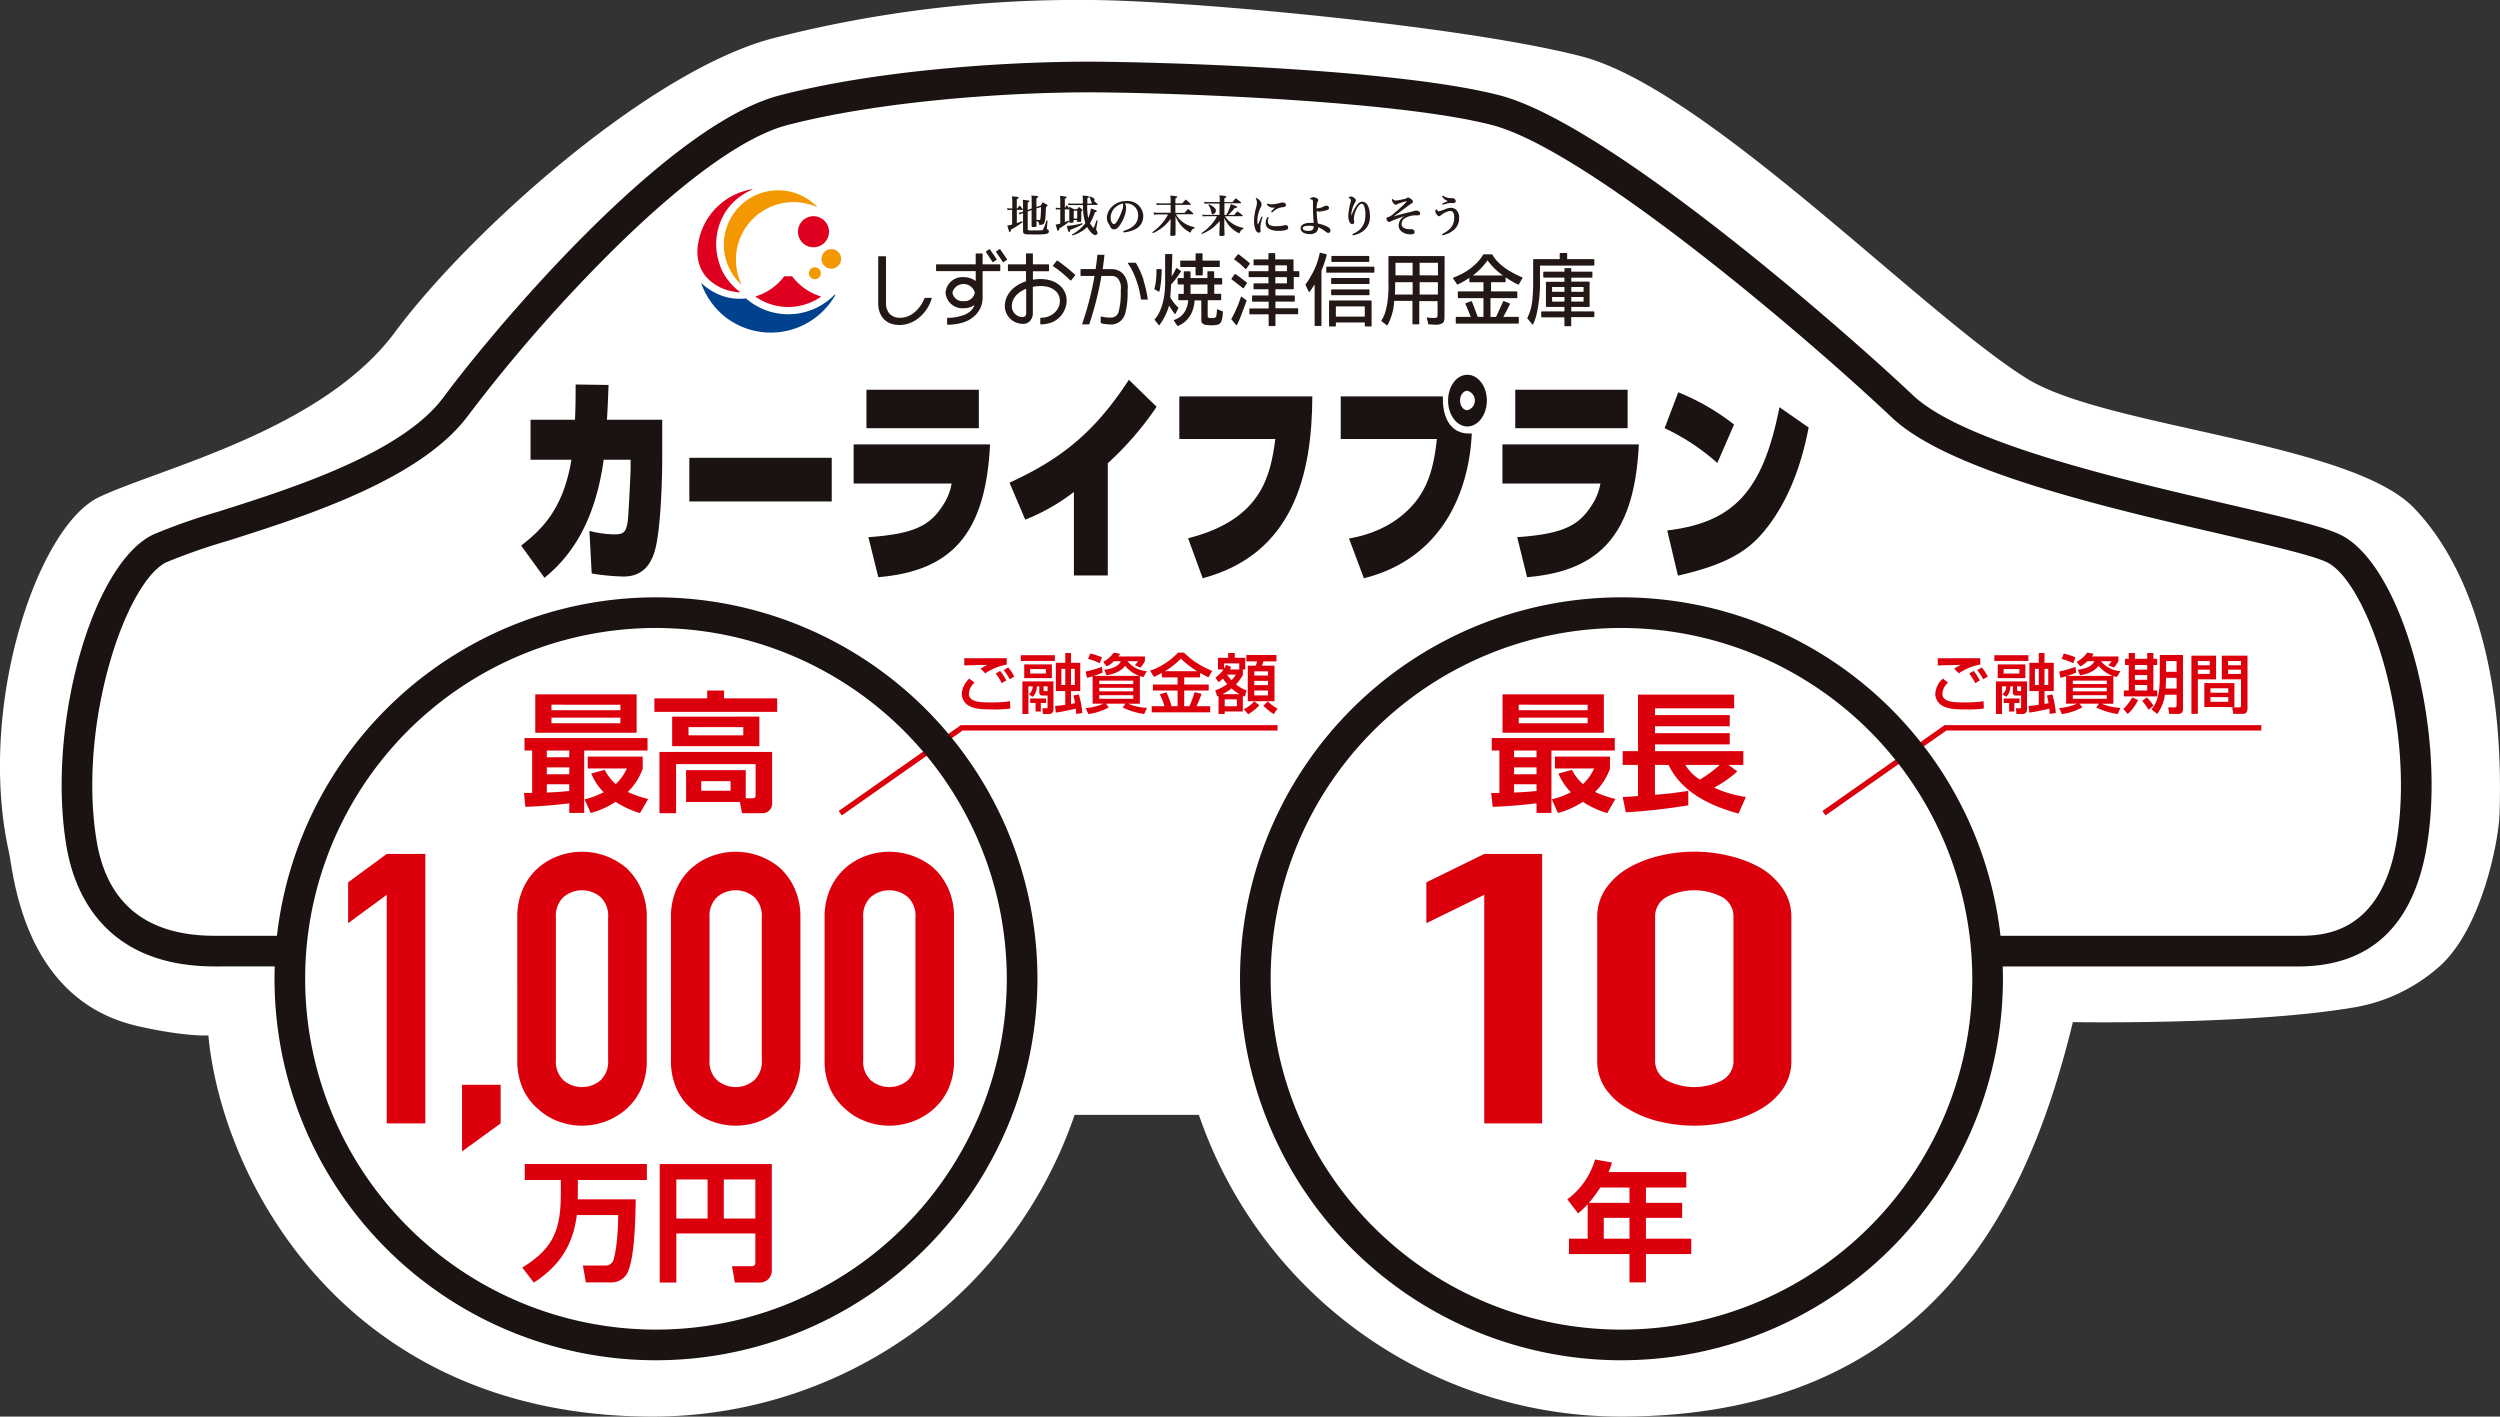 <svg xmlns="http://www.w3.org/2000/svg" width="462.396" height="262.011" viewBox="0 0 462.396 262.011">
  <rect x="0" y="0" width="462.396" height="262.011" fill="#333333" stroke="none"/>
  <g id="main_title" transform="translate(-530 -640)">
    <path id="パス_2113" data-name="パス 2113" d="M620.323,855.078a31.677,31.677,0,0,0,16.3-7.568c7.832-6.81,11.069-23.005,11.245-28.384.973-29.775-7.141-47.523-15.841-56.537-11.743-12.166-56.974-14.889-71.483-23.862-19.3-11.937-59.313-53.641-82.464-59.649-22.117-5.741-74.317-10.43-91.2-10.43a226.005,226.005,0,0,0-58.249,7.051c-23.151,6.008-56.49,36.121-70,54.355s-43.217,25.109-54.7,30.512-22.669,38.792-16.744,65.606c.905,4.1,2.605,27.417,23.814,32.254,8.951,2.041,13.09,1.727,13.09,1.727,2.538,26.924,25.522,70.506,82.168,70.506a82.5,82.5,0,0,0,78.053-55.809H407.3a82.5,82.5,0,0,0,78.053,55.809c58.484,0,75.79-40.977,83.6-72.964C568.953,857.7,601.123,858.258,620.323,855.078Z" transform="translate(344.446 -28.648)" fill="#fff"/>
    <path id="パス_2114" data-name="パス 2114" d="M257.083,876.43V834.15l-7.14,5.25v-7.559l7.14-5.25h7.14V876.43Z" transform="translate(344.446 -28.648)" fill="#dc000c"/>
    <path id="パス_2115" data-name="パス 2115" d="M271.012,881.61V869.291h7.14v7.139Z" transform="translate(344.446 -28.648)" fill="#dc000c"/>
    <path id="パス_2116" data-name="パス 2116" d="M281.231,838.35a12.736,12.736,0,0,1,1.051-5.32,11.237,11.237,0,0,1,2.8-3.85,11.867,11.867,0,0,1,3.814-2.24,12.71,12.71,0,0,1,12.5,2.24,11.75,11.75,0,0,1,2.73,3.85,12.752,12.752,0,0,1,1.049,5.32v26.321a12.631,12.631,0,0,1-1.049,5.389,11.117,11.117,0,0,1-2.73,3.71,12,12,0,0,1-3.886,2.311,12.435,12.435,0,0,1-8.61,0,11.223,11.223,0,0,1-3.814-2.311,10.655,10.655,0,0,1-2.8-3.71,12.615,12.615,0,0,1-1.051-5.389Zm7.141,26.321a4.741,4.741,0,0,0,1.435,3.814,5.314,5.314,0,0,0,6.79,0,4.748,4.748,0,0,0,1.435-3.814V838.35a4.75,4.75,0,0,0-1.435-3.814,5.314,5.314,0,0,0-6.79,0,4.744,4.744,0,0,0-1.435,3.814Z" transform="translate(344.446 -28.648)" fill="#dc000c"/>
    <path id="パス_2117" data-name="パス 2117" d="M309.651,838.35a12.72,12.72,0,0,1,1.051-5.32,11.235,11.235,0,0,1,2.8-3.85,11.882,11.882,0,0,1,3.815-2.24,12.71,12.71,0,0,1,12.5,2.24,11.75,11.75,0,0,1,2.73,3.85,12.752,12.752,0,0,1,1.049,5.32v26.321a12.631,12.631,0,0,1-1.049,5.389,11.116,11.116,0,0,1-2.73,3.71,12,12,0,0,1-3.886,2.311,12.435,12.435,0,0,1-8.61,0,11.237,11.237,0,0,1-3.815-2.311,10.653,10.653,0,0,1-2.8-3.71,12.6,12.6,0,0,1-1.051-5.389Zm7.141,26.321a4.741,4.741,0,0,0,1.435,3.814,5.314,5.314,0,0,0,6.79,0,4.748,4.748,0,0,0,1.435-3.814V838.35a4.75,4.75,0,0,0-1.435-3.814,5.314,5.314,0,0,0-6.79,0,4.744,4.744,0,0,0-1.435,3.814Z" transform="translate(344.446 -28.648)" fill="#dc000c"/>
    <path id="パス_2118" data-name="パス 2118" d="M338.071,838.35a12.72,12.72,0,0,1,1.051-5.32,11.235,11.235,0,0,1,2.8-3.85,11.872,11.872,0,0,1,3.815-2.24,12.707,12.707,0,0,1,12.495,2.24,11.721,11.721,0,0,1,2.73,3.85,12.736,12.736,0,0,1,1.05,5.32v26.321a12.615,12.615,0,0,1-1.05,5.389,11.09,11.09,0,0,1-2.73,3.71,11.991,11.991,0,0,1-3.885,2.311,12.435,12.435,0,0,1-8.61,0,11.228,11.228,0,0,1-3.815-2.311,10.653,10.653,0,0,1-2.8-3.71,12.6,12.6,0,0,1-1.051-5.389Zm7.14,26.321a4.741,4.741,0,0,0,1.435,3.814,5.315,5.315,0,0,0,6.791,0,4.748,4.748,0,0,0,1.435-3.814V838.35a4.75,4.75,0,0,0-1.435-3.814,5.315,5.315,0,0,0-6.791,0,4.744,4.744,0,0,0-1.435,3.814Z" transform="translate(344.446 -28.648)" fill="#dc000c"/>
    <path id="パス_2119" data-name="パス 2119" d="M460.078,876.43V834.15l-10.71,5.25v-7.559l10.71-5.25h10.71V876.43Z" transform="translate(344.446 -28.648)" fill="#dc000c"/>
    <path id="パス_2120" data-name="パス 2120" d="M480.973,838.35a9.218,9.218,0,0,1,1.575-5.32,12.867,12.867,0,0,1,4.2-3.85,21.092,21.092,0,0,1,5.723-2.24,27.494,27.494,0,0,1,12.914,0,22.822,22.822,0,0,1,5.828,2.24,13.236,13.236,0,0,1,4.095,3.85,9.225,9.225,0,0,1,1.575,5.32v26.321a9.136,9.136,0,0,1-1.575,5.389,12.8,12.8,0,0,1-4.095,3.71,21.263,21.263,0,0,1-5.828,2.311,27.494,27.494,0,0,1-12.914,0,19.711,19.711,0,0,1-5.723-2.311,12.466,12.466,0,0,1-4.2-3.71,9.129,9.129,0,0,1-1.575-5.389Zm10.71,26.321a4.082,4.082,0,0,0,2.152,3.814,11.191,11.191,0,0,0,10.186,0,4.087,4.087,0,0,0,2.152-3.814V838.35a4.089,4.089,0,0,0-2.152-3.814,11.191,11.191,0,0,0-10.186,0,4.084,4.084,0,0,0-2.152,3.814Z" transform="translate(344.446 -28.648)" fill="#dc000c"/>
    <path id="パス_2121" data-name="パス 2121" d="M610.632,847.4H553.057v-2.835l2.835,0h-2.835l.014-2.835c.422,0,31.256,0,57.532,0h.034c4.22,0,15.239-.045,18.174-17.45,1.629-9.665.8-21.532-2.265-32.558-2.741-9.848-6.925-17.346-10.658-19.1-2.753-1.3-10.636-3.123-19.763-5.239-21.186-4.912-50.2-11.639-60.643-21.5-16.641-15.709-56.617-49.606-73.962-54.107-17.781-4.616-60.948-6.049-74.661-6.049-14.926,0-38.46,1.584-55.66,6.049-7.8,2.024-18.877,9.937-32.026,22.882a288.871,288.871,0,0,0-27.036,30.851c-8.782,11.856-30.243,18.662-44.445,23.165a113.652,113.652,0,0,0-11.323,3.946c-3.734,1.757-7.918,9.255-10.659,19.1-3.069,11.026-3.9,22.893-2.265,32.558,1.953,11.58,9.295,17.451,21.822,17.45h14.075v5.67H225.295c-20.625,0-26.044-13.894-27.44-22.177-3.735-22.149,4.691-52.365,16.1-57.734a113.123,113.123,0,0,1,12.024-4.221c13.5-4.282,33.913-10.753,41.6-21.134,9.446-12.752,41.147-50.385,62.193-55.847,17.7-4.593,41.092-6.23,57.084-6.23,10.333,0,56.353,1.108,76.084,6.23,19.89,5.162,62.924,42.722,76.432,55.473,9.325,8.8,38.635,15.6,58.03,20.1,10.216,2.369,17.6,4.08,20.9,5.632,11.408,5.369,19.834,35.585,16.1,57.734C631.92,839.938,623.922,847.4,610.632,847.4Z" transform="translate(344.446 -28.648)" fill="#1a1311"/>
    <path id="パス_2151" data-name="パス 2151" d="M0,0H158.839V33.235H0Z" transform="translate(665.953 671.634)" fill="none"/>
    <path id="パス_2122" data-name="パス 2122" d="M308.04,746.286v6.839c0,4.319-.27,13.477-1.35,17.317-1.26,4.519-4.26,4.839-5.879,4.839a42.344,42.344,0,0,1-5.82-.56l-.42-7.879a19.429,19.429,0,0,0,4.5.64c1.68,0,2.25-.2,2.58-2.359.15-.92.54-9.159.54-9.759v-1.679h-4.98c-1.77,12.758-6.959,18.556-10.949,21.836l-4.32-5.959c3.87-3,7.8-6.8,9.3-15.877h-7.56v-7.4h8.22c.12-2.64.12-4.6.12-6.519l6.089.08c-.089,2.32-.15,4.239-.3,6.439Z" transform="translate(344.446 -28.648)" fill="#1a1311"/>
    <path id="パス_2123" data-name="パス 2123" d="M339.39,753.324V761.4H313.051v-8.079Z" transform="translate(344.446 -28.648)" fill="#1a1311"/>
    <path id="パス_2124" data-name="パス 2124" d="M368.67,750.845c-.81,16.8-7.319,23.436-20.669,24.556l-1.83-7.4c8.61-.6,11.43-2.2,13.8-5.919a10.35,10.35,0,0,0,1.591-4h-18.12v-7.239Zm-2.07-10.118v7.118H345.811v-7.118Z" transform="translate(344.446 -28.648)" fill="#1a1311"/>
    <path id="パス_2125" data-name="パス 2125" d="M390.45,775.081h-6.269V759.644a37.338,37.338,0,0,1-9,5.119l-2.91-6.839c9.6-4.4,15.779-9.358,22.079-19.037l5.13,5a58.151,58.151,0,0,1-9.03,10.438Z" transform="translate(344.446 -28.648)" fill="#1a1311"/>
    <path id="パス_2126" data-name="パス 2126" d="M428.28,741.966c-.059,14.478-3.509,29.156-20.279,33.635l-2.7-7.4c13.74-3.479,15.24-11.718,16.139-18.357H403.681v-7.879Z" transform="translate(344.446 -28.648)" fill="#1a1311"/>
    <path id="パス_2127" data-name="パス 2127" d="M452.431,741.966c-.151,4.48,1.889,7.159,5.34,6.839-.361,8.519-3.96,22.757-19.95,26.8l-2.759-7.359c7.259-1.24,10.769-4.959,12.149-6.6,2.88-3.479,3.66-7.719,4.109-11.8H433.531v-7.879Zm4.529,5.56c-1.98,0-3.569-2.16-3.569-4.8s1.589-4.759,3.569-4.759,3.6,2.12,3.6,4.759S458.94,747.526,456.96,747.526Zm0-6.6c-.75,0-1.35.8-1.35,1.8s.6,1.8,1.35,1.8a1.863,1.863,0,0,0,0-3.6Z" transform="translate(344.446 -28.648)" fill="#1a1311"/>
    <path id="パス_2128" data-name="パス 2128" d="M488.67,750.845c-.81,16.8-7.319,23.436-20.669,24.556l-1.83-7.4c8.609-.6,11.43-2.2,13.8-5.919a10.361,10.361,0,0,0,1.59-4h-18.12v-7.239ZM486.6,740.727v7.118H465.812v-7.118Z" transform="translate(344.446 -28.648)" fill="#1a1311"/>
    <path id="パス_2129" data-name="パス 2129" d="M503.19,754.284a40.492,40.492,0,0,0-9.75-6.439l2.521-6.638a42.258,42.258,0,0,1,10.319,5.959Zm-9.269,12.478c12.149-1.48,17.669-7.039,20.759-22.8l5.4,3.76c-.6,3-2.43,12.4-8.489,19.476-2.97,3.52-7.05,5.959-15.69,7.919Z" transform="translate(344.446 -28.648)" fill="#1a1311"/>
    <path id="パス_2130" data-name="パス 2130" d="M282.469,815.31h1.512v-7.849h-1.416v-2.3h22.754v2.3H293.606v11.546h-2.76V817.23c-2.713.336-5.4.552-8.113.648Zm2.088-18.242H303.3v7.1H284.557Zm2.136,10.393v1.248h4.153v-1.248Zm0,3.12v1.272h4.153v-1.272Zm4.153,3.12h-4.153v1.536c1.008-.047,2.3-.095,4.153-.288Zm-3.288-14.713V800H300.3v-1.008Zm0,2.4v1.033H300.3v-1.033Zm9.84,9.649a9,9,0,0,0,2.04,2.64,9.233,9.233,0,0,0,2.064-2.9h-7.248v-2.184h10.177v2.232a11.246,11.246,0,0,1-2.761,4.3,20.124,20.124,0,0,0,3.769,1.3l-1.512,2.616a17.259,17.259,0,0,1-4.512-2.088,15.709,15.709,0,0,1-4.609,2.065l-1.128-2.521a15.765,15.765,0,0,0,3.528-1.32,10.755,10.755,0,0,1-2.3-3.457Z" transform="translate(344.446 -28.648)" fill="#dc000c"/>
    <path id="パス_2131" data-name="パス 2131" d="M316.358,796.372h3.12v1.44H329.3v2.5H306.589v-2.5h9.769Zm7.128,19.922h1.273c.336,0,.552-.1.552-.577v-5.736H310.6v9.073h-3.072V807.725h20.834v9.337a1.793,1.793,0,0,1-1.632,1.992h-3.936l-.385-2.064h-9.961v-5.9h11.041Zm2.521-15.1v5.473h-16.13V801.2ZM312.9,803.14v1.513H323.03V803.14Zm2.353,9.985V814.9h5.424v-1.777Z" transform="translate(344.446 -28.648)" fill="#dc000c"/>
    <path id="パス_2132" data-name="パス 2132" d="M365.812,794.886a2.937,2.937,0,0,0-1.055,2.1c0,1.559,2.3,1.583,4.1,1.583a24.572,24.572,0,0,0,3.515-.216l.048,1.343a20.905,20.905,0,0,1-3.118.168c-2.364,0-3.383-.108-4.4-.6a2.607,2.607,0,0,1-1.464-2.255,4.141,4.141,0,0,1,1.4-2.842Zm5.949-3.322a10.487,10.487,0,0,0-3.97,1.619l-.863-.852a7.491,7.491,0,0,1,1.247-.7c-2.471.037-3.5.06-4.27.108v-1.355c.361.012,1.847.012,2.448.012.851,0,4.64-.012,5.408-.012Zm-.923,3.442a10.626,10.626,0,0,0-1.115-1.775l.815-.492a9.83,9.83,0,0,1,1.139,1.763Zm1.474-.72a10.478,10.478,0,0,0-1.126-1.7l.839-.492a8.141,8.141,0,0,1,1.127,1.691Z" transform="translate(344.446 -28.648)" fill="#dc000c"/>
    <path id="パス_2133" data-name="パス 2133" d="M374.358,789.837h6.3v1.055h-6.3Zm.3,4.845H380.4v5.181a.771.771,0,0,1-.828.84h-1.127l-.084-1.056h.72c.191,0,.228-.024.228-.2v-2.16h-.959a.5.5,0,0,1-.565-.539v-1.152h-.455a2.744,2.744,0,0,1-.768,1.943l-.708-.479a1.876,1.876,0,0,0,.708-1.464h-.792v5.11h-1.115Zm.336-3.142h5.11v2.53h-5.11Zm1.091.863v.816H379V792.4Zm2.938,5.433v.84h-.959v1.571h-.971v-1.571H376.1v-.84Zm-.443-2.243v.684c0,.192.156.192.228.192h.5v-.876Zm6.032,5.11a8.553,8.553,0,0,0-.084-.984c-.419.132-2.962.648-3.706.732l-.107-1.235a18.291,18.291,0,0,0,1.871-.216v-2.531h-1.739V791.24h1.739v-1.811h1.056v1.811h1.714v5.229h-1.714v2.363c.107-.012.623-.1.743-.12a13.617,13.617,0,0,0-.288-1.428l.983-.2a15.038,15.038,0,0,1,.66,3.442Zm-2.746-8.348v2.986h.72v-2.986Zm1.776,0v2.986h.7v-2.986Z" transform="translate(344.446 -28.648)" fill="#dc000c"/>
    <path id="パス_2134" data-name="パス 2134" d="M387.642,793.722a9.961,9.961,0,0,1-1.032.3l-.252-1.163a24.012,24.012,0,0,0,3.023-.875l.107,1.067a13.375,13.375,0,0,1-1.631.6h8.4a6.175,6.175,0,0,1-2.614-1.848c-.3.42-1.14,1.368-3.419,1.74l-.419-1.02c1.019-.108,2.637-.5,3.046-1.583h-1.272a4.815,4.815,0,0,1-1.331.971l-.647-.839a6.035,6.035,0,0,0,1.955-1.715l1.175.216a3,3,0,0,1-.324.492h4.906v.875a7.045,7.045,0,0,1-.816,1.187l-1.056-.443a4.293,4.293,0,0,0,.6-.744h-1.955a4.97,4.97,0,0,0,3.6,1.835l-.648,1.091a5.044,5.044,0,0,1-.659-.168v5.11h-2.147a9.826,9.826,0,0,0,3.466.767l-.515,1.14a13.267,13.267,0,0,1-3.971-1.212l.492-.7h-3.586l.516.683a11.312,11.312,0,0,1-3.766,1.247l-.515-1.115a10.2,10.2,0,0,0,3.286-.815h-1.991Zm-.42-4.2a14.138,14.138,0,0,1,2.159.708l-.432,1.091a10.112,10.112,0,0,0-2.159-.8Zm1.655,5.649h6.284v-.624h-6.284Zm0,1.343h6.284v-.648h-6.284Zm0,1.379h6.284v-.66h-6.284Z" transform="translate(344.446 -28.648)" fill="#dc000c"/>
    <path id="パス_2135" data-name="パス 2135" d="M400.445,793.111c-.624.348-1.055.551-1.463.743l-.708-1.151a12.933,12.933,0,0,0,5.169-3.346h1.092a15.685,15.685,0,0,0,5.229,3.37l-.7,1.211c-.336-.168-.7-.347-1.547-.827v.827h-2.938v1.319h4.533v1.116h-4.533v2.89h.983c.192-.431.7-1.738.948-2.59l1.283.3a19.169,19.169,0,0,1-.947,2.29h2.543v1.14H398.574v-1.14h2.363a13.249,13.249,0,0,0-.864-2.194l1.212-.372a14.266,14.266,0,0,1,.959,2.566h1.115v-2.89H398.8v-1.116h4.557v-1.319h-2.914Zm6.525-.324a17.585,17.585,0,0,1-3-2.315,14.473,14.473,0,0,1-2.951,2.315Z" transform="translate(344.446 -28.648)" fill="#dc000c"/>
    <path id="パス_2136" data-name="パス 2136" d="M410.322,796.337a7.707,7.707,0,0,0,2.207-1.163,10.143,10.143,0,0,1-.8-1.02,5.047,5.047,0,0,1-.792.66l-.576-.828a6.192,6.192,0,0,0,1.475-1.511h-1.007v-2.159h1.883v-.887h1.224v.887h1.942v2.159h-.443v.995a7.413,7.413,0,0,1-1.272,1.752,6.307,6.307,0,0,0,1.955,1.115L415.8,797.5c-.12-.048-.241-.083-.372-.143v2.878h-3.359v.48h-1.139v-3.347c-.06.024-.156.073-.216.1Zm4.486.708a8.271,8.271,0,0,1-1.475-1.068,8.772,8.772,0,0,1-1.691,1.068Zm-.048-4.57v-1.127h-2.794v.947a3.6,3.6,0,0,0,.384-.707l.911.431c-.109.24-.157.324-.228.456Zm-2.687,5.517v1.284h2.243v-1.284Zm.445-4.569a5.935,5.935,0,0,0,.827,1.031,5.3,5.3,0,0,0,.791-1.031Zm5.96,5.672a8.587,8.587,0,0,1-2.063,1.656l-.815-.924a6.294,6.294,0,0,0,1.942-1.463Zm3.167-9.306v1.187h-2.423c-.061.228-.109.36-.264.792h2.326v6.572h-4.941v-6.572h1.464a3.887,3.887,0,0,0,.251-.792h-1.979v-1.187Zm-4.1,3.022v.78h2.543v-.78Zm0,1.763v.8h2.543v-.8Zm0,1.787v.912h2.543v-.912Zm3.6,4.366a9.627,9.627,0,0,1-1.919-1.559l.815-.8a7.651,7.651,0,0,0,1.8,1.343Z" transform="translate(344.446 -28.648)" fill="#dc000c"/>
    <path id="パス_2137" data-name="パス 2137" d="M545.873,794.886a2.935,2.935,0,0,0-1.056,2.1c0,1.559,2.3,1.583,4.1,1.583a24.573,24.573,0,0,0,3.515-.216l.047,1.343a20.883,20.883,0,0,1-3.118.168c-2.363,0-3.383-.108-4.4-.6a2.607,2.607,0,0,1-1.464-2.255,4.14,4.14,0,0,1,1.4-2.842Zm5.948-3.322a10.482,10.482,0,0,0-3.969,1.619l-.864-.852a7.493,7.493,0,0,1,1.247-.7c-2.47.037-3.5.06-4.269.108v-1.355c.36.012,1.846.012,2.447.012.852,0,4.641-.012,5.408-.012Zm-.923,3.442a10.563,10.563,0,0,0-1.115-1.775l.816-.492a9.746,9.746,0,0,1,1.138,1.763Zm1.475-.72a10.478,10.478,0,0,0-1.127-1.7l.84-.492a8.182,8.182,0,0,1,1.127,1.691Z" transform="translate(344.446 -28.648)" fill="#dc000c"/>
    <path id="パス_2138" data-name="パス 2138" d="M554.419,789.837h6.3v1.055h-6.3Zm.3,4.845h5.745v5.181a.771.771,0,0,1-.828.84h-1.127l-.084-1.056h.72c.191,0,.227-.024.227-.2v-2.16h-.959a.5.5,0,0,1-.564-.539v-1.152h-.455a2.743,2.743,0,0,1-.768,1.943l-.708-.479a1.879,1.879,0,0,0,.708-1.464h-.792v5.11h-1.115Zm.336-3.142h5.109v2.53h-5.109Zm1.091.863v.816h2.915V792.4Zm2.938,5.433v.84h-.959v1.571h-.972v-1.571h-.995v-.84Zm-.443-2.243v.684c0,.192.156.192.227.192h.5v-.876Zm6.032,5.11a9.02,9.02,0,0,0-.084-.984c-.419.132-2.962.648-3.706.732l-.108-1.235a18.257,18.257,0,0,0,1.871-.216v-2.531h-1.739V791.24h1.739v-1.811H563.7v1.811h1.715v5.229H563.7v2.363c.108-.012.623-.1.743-.12a13.335,13.335,0,0,0-.288-1.428l.984-.2a15.093,15.093,0,0,1,.66,3.442Zm-2.746-8.348v2.986h.719v-2.986Zm1.775,0v2.986h.695v-2.986Z" transform="translate(344.446 -28.648)" fill="#dc000c"/>
    <path id="パス_2139" data-name="パス 2139" d="M567.7,793.722a10.048,10.048,0,0,1-1.031.3l-.252-1.163a23.946,23.946,0,0,0,3.022-.875l.108,1.067a13.376,13.376,0,0,1-1.631.6h8.395A6.181,6.181,0,0,1,573.7,791.8c-.3.42-1.139,1.368-3.419,1.74l-.419-1.02c1.02-.108,2.638-.5,3.046-1.583h-1.271a4.815,4.815,0,0,1-1.331.971l-.648-.839a6.035,6.035,0,0,0,1.955-1.715l1.175.216a3,3,0,0,1-.323.492h4.905v.875a6.982,6.982,0,0,1-.815,1.187l-1.056-.443a4.343,4.343,0,0,0,.6-.744h-1.955a4.969,4.969,0,0,0,3.6,1.835l-.647,1.091a5,5,0,0,1-.659-.168v5.11h-2.148a9.835,9.835,0,0,0,3.467.767l-.516,1.14a13.269,13.269,0,0,1-3.97-1.212l.492-.7h-3.586l.515.683a11.306,11.306,0,0,1-3.765,1.247l-.516-1.115a10.192,10.192,0,0,0,3.286-.815H567.7Zm-.42-4.2a14.064,14.064,0,0,1,2.159.708l-.431,1.091a10.152,10.152,0,0,0-2.159-.8Zm1.655,5.649h6.285v-.624h-6.285Zm0,1.343h6.285v-.648h-6.285Zm0,1.379h6.285v-.66h-6.285Z" transform="translate(344.446 -28.648)" fill="#dc000c"/>
    <path id="パス_2140" data-name="パス 2140" d="M581.01,798.124A8.041,8.041,0,0,1,579.1,800.7l-.828-.924a8.187,8.187,0,0,0,1.643-2.135Zm-1.728-8.7h1.14v1.079H582.7v-1.079h1.14v1.079h.708v1.14h-.708v4.713h.708v1.1h-6.165v-1.1h.9v-4.713H578.6v-1.14h.683Zm1.14,2.219v.851H582.7v-.851Zm0,1.859v.887H582.7v-.887Zm0,1.847v1.007H582.7v-1.007Zm2.182,2.3a6.279,6.279,0,0,1,1.236,1.523l-.876.768a11.961,11.961,0,0,0-1.187-1.655Zm5.53-.5h-2.159a7.926,7.926,0,0,1-1.427,3.55l-1.044-.816c.851-1.2,1.523-2.338,1.523-6.189v-3.9h4.294v9.943c0,.96-.648.96-1.019.96h-1.535l-.193-1.212h1.176c.275,0,.384-.1.384-.359Zm-1.944-3.131L586.106,796h2.028v-1.979Zm0-3.094v1.979h1.944v-1.979Z" transform="translate(344.446 -28.648)" fill="#dc000c"/>
    <path id="パス_2141" data-name="パス 2141" d="M590.875,789.921h4.557V794.3h-3.37v6.38h-1.187Zm1.187.983v.791h2.207V790.9Zm0,1.607v.792h2.207v-.792Zm6.764,2.471v4.449h-5.564v-4.449Zm-4.437.971v.828h3.3v-.828Zm0,1.631v.864h3.3v-.864Zm5.661-3.286H596.5v-4.377h4.75v9.63c0,.336,0,1.127-.8,1.127H598.61l-.192-1.2h1.355c.145,0,.277-.048.277-.287Zm-2.387-3.394v.791h2.387V790.9Zm0,1.607v.792h2.387v-.792Z" transform="translate(344.446 -28.648)" fill="#dc000c"/>
    <path id="パス_2142" data-name="パス 2142" d="M292.238,893.38c-.84,6.913-4.537,10.249-7.945,12.5l-2.136-2.784c5.713-3.528,7.129-6.864,7.129-13.8v-2.4h-6.673v-2.952H305.2V886.9H292.43v2.4c0,.5-.024.84-.024,1.176h10.729c-.048,2.521-.12,9.889-1.272,12.938a3.3,3.3,0,0,1-3.289,2.424h-4.656l-.552-3.121h4.08a1.5,1.5,0,0,0,1.584-1.055c.049-.168.817-2.521.865-8.281Z" transform="translate(344.446 -28.648)" fill="#dc000c"/>
    <path id="パス_2143" data-name="パス 2143" d="M325.263,896.788H310.646v9.073h-3.073V883.947h20.738v19.586a2.2,2.2,0,0,1-2.3,2.328H321.47l-.528-3.024h3.577c.624,0,.744-.312.744-.7Zm-14.617-2.76h5.784V886.8h-5.784Zm8.784,0h5.833V886.8H319.43Z" transform="translate(344.446 -28.648)" fill="#dc000c"/>
    <path id="パス_2144" data-name="パス 2144" d="M461.368,815.31h1.513v-7.849h-1.416v-2.3h22.754v2.3H472.506v11.546h-2.761V817.23c-2.712.336-5.4.552-8.112.648Zm2.089-18.242H482.2v7.1H463.457Zm2.136,10.393v1.248h4.152v-1.248Zm0,3.12v1.272h4.152v-1.272Zm4.152,3.12h-4.152v1.536c1.008-.047,2.3-.095,4.152-.288Zm-3.288-14.713V800H479.2v-1.008Zm0,2.4v1.033H479.2v-1.033Zm9.841,9.649a9,9,0,0,0,2.04,2.64,9.25,9.25,0,0,0,2.064-2.9h-7.249v-2.184H483.33v2.232a11.239,11.239,0,0,1-2.76,4.3,20.124,20.124,0,0,0,3.769,1.3l-1.513,2.616a17.274,17.274,0,0,1-4.512-2.088,15.706,15.706,0,0,1-4.608,2.065l-1.129-2.521a15.748,15.748,0,0,0,3.528-1.32,10.765,10.765,0,0,1-2.3-3.457Z" transform="translate(344.446 -28.648)" fill="#dc000c"/>
    <path id="パス_2145" data-name="パス 2145" d="M485.681,816.078c.408-.024,2.4-.168,2.832-.193v-5.76h-2.832v-2.544h2.832V797.116H506.3v2.544H491.657v1.248h13.825v2.064H491.657v1.273h13.825v2.088H491.657v1.248H508v2.544h-2.761l1.656,1.2a21.6,21.6,0,0,1-4.3,3,21.141,21.141,0,0,0,5.879,1.729l-1.368,3.073c-4.992-1.369-10.44-3.793-12.936-9h-2.521v5.521c2.376-.192,3-.241,6.169-.721v2.665a107.205,107.205,0,0,1-11.546,1.3Zm11.592-5.953a8.141,8.141,0,0,0,2.689,2.713,22.926,22.926,0,0,0,3.672-2.713Z" transform="translate(344.446 -28.648)" fill="#dc000c"/>
    <path id="パス_2146" data-name="パス 2146" d="M479.21,891.387a16.143,16.143,0,0,1-1.776,1.681l-1.993-2.593a14.017,14.017,0,0,0,5.137-7.368l3.12.552a13.676,13.676,0,0,1-.624,1.776h14.377v2.857h-7.465v2.832h6.7v2.784h-6.7v3.84h8.377V900.6h-8.377v5.233h-3.048V900.6H475.754v-2.856h3.456Zm7.728-.263v-2.832h-5.4a28.635,28.635,0,0,1-2.088,2.832Zm-4.752,2.784v3.84h4.752v-3.84Z" transform="translate(344.446 -28.648)" fill="#dc000c"/>
    <path id="パス_2147" data-name="パス 2147" d="M341.251,819.463l-.575-.818,22.6-15.881h58.563v1H363.6Z" transform="translate(344.446 -28.648)" fill="#dc000c"/>
    <path id="パス_2148" data-name="パス 2148" d="M523.2,819.463l-.574-.818,22.6-15.881H603.8v1H545.55Z" transform="translate(344.446 -28.648)" fill="#dc000c"/>
    <path id="パス_2149" data-name="パス 2149" d="M306.883,920.24a70.555,70.555,0,1,1,70.555-70.556A70.635,70.635,0,0,1,306.883,920.24Zm0-135.442a64.886,64.886,0,1,0,64.886,64.886A64.959,64.959,0,0,0,306.883,784.8Z" transform="translate(344.446 -28.648)" fill="#1a1311"/>
    <path id="パス_2150" data-name="パス 2150" d="M485.46,920.24a70.555,70.555,0,1,1,70.556-70.556A70.635,70.635,0,0,1,485.46,920.24Zm0-135.442a64.886,64.886,0,1,0,64.886,64.886A64.959,64.959,0,0,0,485.46,784.8Z" transform="translate(344.446 -28.648)" fill="#1a1311"/>
    <path id="パス_2063" data-name="パス 2063" d="M35.579,17.29a1.81,1.81,0,1,1-1.81-1.81h0A1.81,1.81,0,0,1,35.579,17.29Z" transform="translate(649.986 670.598)" fill="#f39800"/>
    <path id="パス_2064" data-name="パス 2064" d="M29.819,20.16a1.1,1.1,0,1,0,1.1,1.1h0a1.092,1.092,0,0,0-1.1-1.092Z" transform="translate(650.899 669.279)" fill="#f39800"/>
    <path id="パス_2065" data-name="パス 2065" d="M25.89,9.873A2.873,2.873,0,1,0,28.763,7,2.873,2.873,0,0,0,25.89,9.873Z" transform="translate(651.697 672.988)" fill="#df001f"/>
    <path id="パス_2066" data-name="パス 2066" d="M25.718,26.391a.065.065,0,0,0-.072,0,9.081,9.081,0,0,1-.718.675,8.848,8.848,0,0,1-.761.61,11.921,11.921,0,0,1-14.909-.6h0a9.645,9.645,0,0,1-1.113.065,9.781,9.781,0,0,1-3.943-.8,10,10,0,0,1-1.767-.962,9.989,9.989,0,0,1-1.364-1.092.072.072,0,0,0-.065,0,.057.057,0,0,0,0,.065A14.155,14.155,0,0,0,4.927,30.1a13.709,13.709,0,0,0,19.34-1.5l.065-.072a13.2,13.2,0,0,0,1.034-1.393c.136-.208.266-.424.395-.646a.051.051,0,1,0-.043-.093Z" transform="translate(658.714 668.118)" fill="#00428e"/>
    <path id="パス_2067" data-name="パス 2067" d="M8.974,4.153A9.975,9.975,0,0,0,6.82,10.387c0,.151,0,.309,0,.467a10.054,10.054,0,0,0,2,5.573,11.591,11.591,0,0,0,1.12,1.25H9.98a.057.057,0,0,0,.057-.05h0a10.312,10.312,0,0,1-.718-2.047,11.347,11.347,0,0,1-.273-2.413,10.945,10.945,0,0,1,.266-2.37A10.672,10.672,0,0,1,17.1,2.832c.381-.093.776-.165,1.171-.223A11.627,11.627,0,0,1,19.7,2.516a7.034,7.034,0,0,1,.948.043,10.478,10.478,0,0,1,3.3.847.065.065,0,0,0,.072,0,.05.05,0,0,0,0-.065A10.018,10.018,0,0,0,15.725.4a5.017,5.017,0,0,0-.912.144c-.3.057-.474.108-.718.172a10.09,10.09,0,0,0-5.12,3.433Z" transform="translate(657.072 674.866)" fill="#f39800"/>
    <path id="パス_2068" data-name="パス 2068" d="M27.062,26.224a.043.043,0,0,0-.036-.043,10.406,10.406,0,0,1-5.286-3.713.05.05,0,0,0-.043,0H20.282A10.356,10.356,0,0,1,15,26.181a1054.6,1054.6,0,0,0,0,.093,10.621,10.621,0,0,0,12.05,0S27.069,26.238,27.062,26.224Z" transform="translate(654.77 668.63)" fill="#df001f"/>
    <path id="パス_2069" data-name="パス 2069" d="M10.182.047a.057.057,0,0,0-.057,0A12.1,12.1,0,0,0,.15,10.015s-1.156,4.776,2.873,7.469a7.4,7.4,0,0,0,.9.575A6.672,6.672,0,0,0,4.9,18.5a10.054,10.054,0,0,0,2.908.625.05.05,0,0,0,.05-.057.036.036,0,0,0,0-.036l-.151-.115L7.6,18.834a11.1,11.1,0,0,1-3.052-3.742,15.656,15.656,0,0,1-.79-2.334,11.117,11.117,0,0,1-.294-2.535,11.4,11.4,0,0,1,1.6-5.788A10.959,10.959,0,0,1,10.153.126a.057.057,0,0,0,.029-.079Z" transform="translate(658.996 674.95)" fill="#df001f"/>
    <path id="パス_2070" data-name="パス 2070" d="M81.662,4.056c.172-.244.223-.323.381-.567a6.219,6.219,0,0,1,.582.646.352.352,0,0,1,.043.122c0,.043,0,.065-.086.065h-1.02V6.763c.28-.093.46-.158.991-.359l.086.18A15.425,15.425,0,0,1,80.484,7.97c-.065.352-.122.452-.237.452s-.072,0-.108-.093-.129-.409-.345-1.113a6.463,6.463,0,0,0,.9-.187v-2.7H80.3a2,2,0,0,0-.46.05l-.057-.388a2.155,2.155,0,0,0,.517.065h.424V2.986a10.692,10.692,0,0,0-.065-1.178c1.206.129,1.235.129,1.235.251s-.093.165-.338.273V4.056Zm2.65,0c0-1.831,0-1.831-.043-2.406.251.036.452.05.582.065.575.057.661.086.661.187s-.086.158-.323.273V3.783l.8-.28c.151-.251.2-.33.359-.575l.768.409c.086.057.122.108.122.172s-.065.165-.287.316c-.144,3.2-.144,3.21-1.257,3.289,0-.452-.115-.589-.488-.718v.869c0,.2-.086.223-.589.223-.294,0-.323,0-.323-.172V4.357l-.718.266V7.876c0,.122,0,.172.057.187a3.706,3.706,0,0,0,.977.057c1.594,0,1.68,0,1.8-.151a7.95,7.95,0,0,0,.625-1.688l.208.036-.122,1.329a.785.785,0,0,0,0,.129c0,.086,0,.108.136.172a.359.359,0,0,1,.23.345c0,.251-.144.395-.467.481a10.543,10.543,0,0,1-1.781.093c-.8,0-1.767,0-1.975-.036a.8.8,0,0,1-.452-.18.661.661,0,0,1-.1-.452V4.925l-.18.057a1.68,1.68,0,0,0-.438.223l-.187-.352a2.873,2.873,0,0,0,.546-.122l.259-.093v-1a8.954,8.954,0,0,0-.05-1.156,5.515,5.515,0,0,1,1.185.144.1.1,0,0,1,.043.086c0,.093-.086.165-.316.273V4.343Zm.876,0v2.1l.5.05c.172,0,.2-.043.237-.259A20.108,20.108,0,0,0,86.035,3.8Z" transform="translate(636.508 674.496)" fill="#231815"/>
    <path id="パス_2071" data-name="パス 2071" d="M93.974,3.961l.323-.488a3.109,3.109,0,0,1,.467.6.409.409,0,0,1,0,.1c0,.05,0,.065-.093.065h-.718V6.589c.338-.122.395-.151.718-.28l.072.2a12.64,12.64,0,0,1-1.817,1.264c-.043.316-.1.424-.223.424s-.1,0-.452-1.156a3.591,3.591,0,0,0,.862-.194V4.234h-.395a1.594,1.594,0,0,0-.409.05L92.25,3.9a1.7,1.7,0,0,0,.467.065h.395V2.927a10.77,10.77,0,0,0-.043-1.178,5.264,5.264,0,0,1,1.156.158c.057,0,.079.043.079.1s-.1.18-.345.266V3.961Zm3.282,3.016a15.8,15.8,0,0,1-2.312,1.041c-.036.294-.093.4-.208.4s-.151-.093-.431-1.12a13.156,13.156,0,0,0,2.873-.517Zm1.329-5.135c.718.259.869.388.869.639a.417.417,0,0,1-.072.23,4.942,4.942,0,0,1,.589.5.237.237,0,0,1,.057.129c0,.043-.05.079-.115.079H98.1a9.842,9.842,0,0,0,.05,1.508,6.587,6.587,0,0,0,.129.919,6.463,6.463,0,0,0,.5-1.788c1.027.366,1.092.395,1.092.5s-.115.172-.352.2a9.336,9.336,0,0,1-.9,2.011,2.8,2.8,0,0,0,.668.912c.208-.488.259-.632.546-1.436l.194.043L99.8,7.616a2.873,2.873,0,0,0-.043.338c0,.086,0,.122.129.28a.654.654,0,0,1,.115.323.417.417,0,0,1-.409.431h0c-.381,0-1.041-.646-1.53-1.5a4.309,4.309,0,0,1-.8.682,7,7,0,0,1-1.889.891l-.093-.187a7.181,7.181,0,0,0,2.47-2.09,11.713,11.713,0,0,1-.445-3.347H95.094a2.212,2.212,0,0,0-.488.05l-.05-.381a1.968,1.968,0,0,0,.539.057h2.19V2.625a6.315,6.315,0,0,0-.05-.955l.567.057c.51.05.618.086.618.18s-.072.158-.294.259v1h.718l.165-.194c-.136,0-.144-.043-.28-.5A1.192,1.192,0,0,0,98.484,2Zm-2,1.946.517.417c.079.086.1.129.1.194s0,.1-.208.208V6.367h0c0,.144-.1.187-.51.187-.23,0-.259,0-.266-.151V6.216h-.654v.323c0,.144-.1.172-.51.172-.237,0-.273,0-.273-.151V3.753a9.388,9.388,0,0,1,.883.467H96.2ZM95.6,5.943h.654V4.485H95.6Z" transform="translate(632.993 674.491)" fill="#231815"/>
    <path id="パス_2072" data-name="パス 2072" d="M108.473,8.654c1.544-.474,2.765-1.235,2.765-2.966a2.154,2.154,0,0,0-2.04-2.154h-.452a1.106,1.106,0,0,1,.259.718v.057a4.6,4.6,0,0,1-.287,1.551,6.686,6.686,0,0,1-1.1,2.011,1.135,1.135,0,0,1-.826.474.79.79,0,0,1-.718-.5,7.259,7.259,0,0,0-.395-.718,2.255,2.255,0,0,1-.23-.991,3,3,0,0,1,.718-1.752,3.7,3.7,0,0,1,2.873-1.278,2.864,2.864,0,0,1,3.145,2.722c0,2.154-1.788,2.873-3.648,3.081Zm-1.817-3.993a2.628,2.628,0,0,0-.5,1.537c0,.718.33,1.156.575,1.156s.381-.129.661-.6a10.378,10.378,0,0,0,.948-2.119,2,2,0,0,0,.115-.546V3.957a1.049,1.049,0,0,0-.05-.395,3.059,3.059,0,0,0-1.752,1.1Z" transform="translate(629.273 674.085)" fill="#231815"/>
    <path id="パス_2073" data-name="パス 2073" d="M122.687,3.143l.639-.718a9.335,9.335,0,0,1,.9.776.718.718,0,0,1,.05.129c0,.05-.043.079-.1.079h-2.758V4.888h1.695l.639-.718a7.9,7.9,0,0,1,.934.768.345.345,0,0,1,.05.144.093.093,0,0,1-.093.072h-3.1a3.677,3.677,0,0,0,.977,1.221,5.027,5.027,0,0,0,2.427,1.149v.208c-.388.144-.539.309-.718.826A5.53,5.53,0,0,1,122.5,7.237a5.853,5.853,0,0,1-1.048-1.781V8.838a.244.244,0,0,1-.072.215,1.257,1.257,0,0,1-.582.093c-.259,0-.316-.043-.316-.223h0c0-.761.043-1.206.05-1.889V6A7.1,7.1,0,0,1,119,7.61a7.9,7.9,0,0,1-1.738,1.034l-.108-.18a9.206,9.206,0,0,0,1.917-1.781,8.072,8.072,0,0,0,.984-1.5h-1.932a4.007,4.007,0,0,0-.654.05l-.065-.445a3.5,3.5,0,0,0,.718.079h2.42V3.409h-1.961a3.418,3.418,0,0,0-.6.05l-.065-.4a2.672,2.672,0,0,0,.675.079h1.953v-.5a5.106,5.106,0,0,0-.065-.934,4.632,4.632,0,0,1,1.178.136.1.1,0,0,1,.108.108c0,.05-.093.18-.338.28v.912Z" transform="translate(625.975 674.482)" fill="#231815"/>
    <path id="パス_2074" data-name="パス 2074" d="M134.423,5.247a9.207,9.207,0,0,0,.826-2c1.135.409,1.171.424,1.171.524s-.136.187-.46.208a11.06,11.06,0,0,1-1.192,1.271h1.1l.575-.675a8.088,8.088,0,0,1,.948.718.273.273,0,0,1,.057.122.076.076,0,0,1-.086.072h-3.189a3.842,3.842,0,0,0,1.113,1.171,5.293,5.293,0,0,0,2.277.984v.2c-.381.129-.474.237-.718.819a4.216,4.216,0,0,1-1-.582,4.7,4.7,0,0,1-1.228-1.271,5.3,5.3,0,0,1-.575-1.02V7.064c0,1,.043,1.594.05,1.781s0,.158-.072.194a1.077,1.077,0,0,1-.582.1c-.259,0-.309-.036-.309-.208h0c0-.431.043-1.278.057-1.716V6.367a7.62,7.62,0,0,1-1.566,1.472,9.968,9.968,0,0,1-1.695.934L129.82,8.6a8.8,8.8,0,0,0,1.917-1.68,7.318,7.318,0,0,0,.955-1.436h-2.025a3.526,3.526,0,0,0-.618.05l-.1-.366a2.427,2.427,0,0,0,.682.072h2.521v-2.1H131a4.355,4.355,0,0,0-.609.043l-.066-.388a2.578,2.578,0,0,0,.718.072H133.2V2.611a6.556,6.556,0,0,0-.057-.991c1.142.115,1.271.144,1.271.259s-.115.194-.359.287v.718h1.494c.251-.309.323-.4.589-.718a8.733,8.733,0,0,1,.948.718.316.316,0,0,1,.05.136.086.086,0,0,1-.086.072h-2.988V5.247Zm-3.2-1.982c.891.474,1.264.812,1.264,1.149a.718.718,0,0,1-.589.718.194.194,0,0,1-.18-.129,1.35,1.35,0,0,1-.086-.345,2.958,2.958,0,0,0-.539-1.242Z" transform="translate(622.404 674.505)" fill="#231815"/>
    <path id="パス_2075" data-name="パス 2075" d="M144.944,5.8c-.115.366-.215.718-.294,1.092a3.591,3.591,0,0,0-.115.869,1.674,1.674,0,0,0,0,.33,2.553,2.553,0,0,1,.043.338c0,.158-.115.3-.373.3-.467,0-.855-.883-.855-2.226a10.053,10.053,0,0,1,.366-2.348,4.236,4.236,0,0,0,.172-.948,1.436,1.436,0,0,0-.122-.618.668.668,0,0,1-.1-.18c0-.05.079-.079.144-.079a1.537,1.537,0,0,1,.6.445,1.07,1.07,0,0,1,.338.718,1.027,1.027,0,0,1-.122.467,5.839,5.839,0,0,0-.654,2.442,3.225,3.225,0,0,0,.043.646c0,.108.05.129.065.129s.05-.036.079-.108l.589-1.329Zm1.135.122a1.436,1.436,0,0,0-.165.718.754.754,0,0,0,.424.718,2.952,2.952,0,0,0,1.271.172,5.781,5.781,0,0,0,1.264-.144.941.941,0,0,1,.316-.05.424.424,0,0,1,.474.373.122.122,0,0,1,0,.05.409.409,0,0,1-.28.438,4.108,4.108,0,0,1-1.436.187,3.375,3.375,0,0,1-1.9-.417,1.214,1.214,0,0,1-.539-1.056,1.8,1.8,0,0,1,.359-1.084Zm-.223-2.593a1.731,1.731,0,0,0,.718.158h.115a7.562,7.562,0,0,0,1.386-.237,2.154,2.154,0,0,1,.567-.093c.409,0,.61.215.61.445a.309.309,0,0,1-.259.359h0c-.187.043-.409.065-.517.086a2.643,2.643,0,0,0-1.027.373c-.28.187-.5.366-.776.575l-.172-.18c.251-.273.51-.524.718-.718h-.172a2.248,2.248,0,0,1-.309,0,1.436,1.436,0,0,1-1.013-.567Z" transform="translate(618.591 674.305)" fill="#231815"/>
    <path id="パス_2076" data-name="パス 2076" d="M158.972,4.079a2.729,2.729,0,0,0,.718-.3.854.854,0,0,1,.438-.1.438.438,0,0,1,.474.352c0,.259-.05.388-.654.539a6.636,6.636,0,0,1-1.2.194,1.1,1.1,0,0,1-.424-.115,15.732,15.732,0,0,0,.208,2.32,6.938,6.938,0,0,1,1.688.553c.46.223.646.438.646.761a.366.366,0,0,1-.309.417h-.072a.661.661,0,0,1-.452-.2,5.889,5.889,0,0,0-1.436-.855,1.192,1.192,0,0,1-.33.9,1.7,1.7,0,0,1-1.242.381c-1.063,0-1.666-.452-1.666-1.077s.718-1.005,1.8-1.005h.625a26.467,26.467,0,0,1-.144-2.722v-.9c0-.5,0-.6-.208-.675a1.056,1.056,0,0,0-.215-.057c-.079,0-.122-.05-.122-.086a.194.194,0,0,1,.1-.136,1.142,1.142,0,0,1,.524-.18,1.558,1.558,0,0,1,.718.266.366.366,0,0,1,.187.287.337.337,0,0,1-.065.2,1.149,1.149,0,0,0-.144.366,4.022,4.022,0,0,0-.108.969,3.426,3.426,0,0,0,.661-.108Zm-1.946,3.3c-.718,0-1.3.115-1.3.452s.452.5,1.041.5.718-.115.9-.345a1.034,1.034,0,0,0,.108-.51,3.275,3.275,0,0,0-.747-.093Z" transform="translate(615.206 674.372)" fill="#231815"/>
    <path id="パス_2077" data-name="パス 2077" d="M168.42,8.856a4.129,4.129,0,0,0,1.436-.9,3.454,3.454,0,0,0,.926-2.521,4.144,4.144,0,0,0-.266-1.846.488.488,0,0,0-.438-.323c-.237,0-.6.352-.883.919a4.661,4.661,0,0,0-.531,1.781c0,.158.057.452.057.718a.338.338,0,0,1-.316.345h-.057c-.424,0-.718-.668-.718-1.487a10.154,10.154,0,0,1,.4-2.413,2.234,2.234,0,0,0,.079-.488c0-.18-.093-.316-.338-.452a.066.066,0,0,1-.065-.072c0-.072.18-.18.452-.18a.855.855,0,0,1,.524.23c.244.172.359.33.359.488s-.065.194-.187.431A4.754,4.754,0,0,0,168.2,5.1a1.832,1.832,0,0,0,0,.395,8.617,8.617,0,0,1,.718-1.53c.431-.718.812-1.077,1.271-1.077.891,0,1.436,1.027,1.436,2.636a3.21,3.21,0,0,1-1.113,2.693,4.251,4.251,0,0,1-2.054.9Z" transform="translate(611.747 674.415)" fill="#231815"/>
    <path id="パス_2078" data-name="パス 2078" d="M181.439,2.18a1.228,1.228,0,0,1,.61.323.625.625,0,0,1,.309.467.3.3,0,0,1-.2.287,2.054,2.054,0,0,0-.3.172c-1.135.826-2.025,1.544-3.1,2.277,1.034-.345,2.305-.654,3.4-.912a2.155,2.155,0,0,0,.345-.108,1.645,1.645,0,0,1,.417-.079c.474,0,.776.259.776.531s-.194.345-.524.352a3.878,3.878,0,0,0-2.233.488,1.228,1.228,0,0,0-.675,1.1c0,.553.409.876,1.221.962a2.42,2.42,0,0,0,.395,0h.223a.639.639,0,0,1,.4.172.531.531,0,0,1,.165.366c0,.287-.259.424-.718.424-1.336,0-2.241-.718-2.241-1.666a2.054,2.054,0,0,1,1.228-1.774c-.718.259-1.3.46-1.953.718-.223.093-.417.172-.675.294a.984.984,0,0,1-.395.129A.388.388,0,0,1,177.7,6.6a.876.876,0,0,1-.244-.51c0-.122.079-.223.28-.28a1.824,1.824,0,0,0,.632-.294,31.751,31.751,0,0,0,2.542-2.262c.237-.237.266-.294.266-.366s0,0-.057,0a.984.984,0,0,0-.244.05c-.3.079-.675.187-.919.28a3.591,3.591,0,0,0-.481.2.56.56,0,0,1-.316.108c-.158,0-.345-.172-.524-.467a.891.891,0,0,1-.158-.4c0-.115.065-.194.122-.194s.086.065.172.136a.718.718,0,0,0,.424.144,3.684,3.684,0,0,0,.481-.065c.294-.057.768-.144,1.12-.223a.9.9,0,0,0,.417-.18.273.273,0,0,1,.215-.079Z" transform="translate(608.977 674.347)" fill="#231815"/>
    <path id="パス_2079" data-name="パス 2079" d="M191.275,8.821c1.63-.8,2.262-1.68,2.262-3.1,0-.79-.244-1.185-.718-1.185a3.11,3.11,0,0,0-1.5.61c-.144.1-.223.165-.316.237a.452.452,0,0,1-.273.122c-.172,0-.338-.172-.517-.431a.869.869,0,0,1-.172-.5V4.555c0-.108.1-.316.172-.316s.086,0,.136.093a.582.582,0,0,0,.323.259h0a1.329,1.329,0,0,0,.294-.05c.115-.043.417-.136.883-.33a2.873,2.873,0,0,1,1.034-.259,1.53,1.53,0,0,1,.941.294,1.939,1.939,0,0,1,.625,1.616,2.765,2.765,0,0,1-1.041,2.226,4.646,4.646,0,0,1-2.054.948Zm.172-7.131a2.564,2.564,0,0,0,1.652.474c.388,0,.718.208.718.553,0,.215-.136.352-.438.352h-.294a1.968,1.968,0,0,0-.359,0,6.837,6.837,0,0,0-1.307.33l-.086-.244c.445-.18.768-.359,1.056-.452a1.867,1.867,0,0,1-1.092-.876Z" transform="translate(605.431 674.485)" fill="#231815"/>
    <path id="パス_2080" data-name="パス 2080" d="M163.388,17.23h6.786a.108.108,0,0,1,.108.108h0v.891a.108.108,0,0,1-.108.108h-6.786a.108.108,0,0,1-.108-.108h0v-.891A.108.108,0,0,1,163.388,17.23Z" transform="translate(612.973 670.105)" fill="#231815"/>
    <path id="パス_2081" data-name="パス 2081" d="M162.074,20h8.668a.115.115,0,0,1,.115.108V21a.108.108,0,0,1-.108.108h-8.682a.108.108,0,0,1-.108-.108h0v-.862a.115.115,0,0,1,.115-.136Z" transform="translate(613.346 669.324)" fill="#231815"/>
    <path id="パス_2082" data-name="パス 2082" d="M163.328,22.92H170.2a.108.108,0,0,1,.108.108h0v.891a.108.108,0,0,1-.108.108h-6.873a.108.108,0,0,1-.108-.108v-.891A.108.108,0,0,1,163.328,22.92Z" transform="translate(612.99 668.501)" fill="#231815"/>
    <path id="パス_2083" data-name="パス 2083" d="M163.22,26.812a.108.108,0,0,0,.108.108H170.2a.108.108,0,0,0,.108-.108v-.855a.108.108,0,0,0-.108-.108h-6.873a.108.108,0,0,0-.108.108h0Z" transform="translate(612.99 667.675)" fill="#231815"/>
    <path id="パス_2084" data-name="パス 2084" d="M151.205,19.859h-.934V17.777a.1.1,0,0,0-.108-.108h-3.275V16.628a.108.108,0,0,0-.108-.108H145.74a.1.1,0,0,0-.108.108h0v1.041h-2.65a.108.108,0,0,0-.108.108v.891a.1.1,0,0,0,.108.1h2.65v1.092h-3.555a.108.108,0,0,0-.108.108v.891a.108.108,0,0,0,.108.1h3.555v1.135h-2.65a.108.108,0,0,0-.108.108h0v.883a.108.108,0,0,0,.108.108h2.65v1.149H142.71a.108.108,0,0,0-.108.108v.891a.108.108,0,0,0,.108.144h2.959v1.257h-3.461a.108.108,0,0,0-.108.1h0v.883a.108.108,0,0,0,.108.108h3.461V29.9a.108.108,0,0,0,.108.108h1.041a.108.108,0,0,0,.108-.108h0v-2.09h4.093a.108.108,0,0,0,.108-.108h0v-.883a.108.108,0,0,0-.108-.108h-4.093V25.482h3.469a.108.108,0,0,0,.108-.108v-.919a.108.108,0,0,0-.108-.108h-3.469V23.2h3.268a.115.115,0,0,0,.115-.108V20.936h.926a.108.108,0,0,0,.108-.1v-.869a.108.108,0,0,0-.1-.108Zm-4.309,0V18.768h2.154v1.092Zm2.154,1.1v1.135H146.9V20.958Z" transform="translate(618.979 670.305)" fill="#231815"/>
    <path id="パス_2085" data-name="パス 2085" d="M170.436,28.7h-7.648a.108.108,0,0,0-.108.108V33.4a.108.108,0,0,0,.108.108h1.041a.108.108,0,0,0,.108-.108v-.632h5.35V33.4a.108.108,0,0,0,.108.108h1.041a.108.108,0,0,0,.108-.108V28.808a.108.108,0,0,0-.1-.108Zm-1.149,1.1V31.68h-5.35V29.8Z" transform="translate(613.142 666.872)" fill="#231815"/>
    <path id="パス_2086" data-name="パス 2086" d="M124.458,19.088h2.729v1.436a.115.115,0,0,0,.108.115h1.113a.108.108,0,0,0,.108-.115V19.088h3.038a.108.108,0,0,0,.108-.108h0v-.962a.108.108,0,0,0-.108-.108h-3.074V16.668a.108.108,0,0,0-.1-.108h-1.084a.108.108,0,0,0-.108.108h0V17.91h-2.729a.108.108,0,0,0-.108.108h0v.962a.108.108,0,0,0,.108.108Z" transform="translate(623.946 670.294)" fill="#231815"/>
    <path id="パス_2087" data-name="パス 2087" d="M117.781,24.39l.718.409a.086.086,0,0,0,.057,0h0a.115.115,0,0,0,.065-.065,18.183,18.183,0,0,0,.409-4.029.151.151,0,0,0,0-.079.108.108,0,0,0-.079,0h-.776a.108.108,0,0,0-.108.108h0a14.413,14.413,0,0,1-.18,2.664,7.485,7.485,0,0,1-.2.883.108.108,0,0,0,.057.129Z" transform="translate(625.825 669.15)" fill="#231815"/>
    <path id="パス_2088" data-name="パス 2088" d="M121.521,27.86a.129.129,0,0,0,.086-.065l.531-1.013a.108.108,0,0,0,0-.129,7.741,7.741,0,0,1-1.5-1.91c.05-.5.108-1.293.158-2.37a15.5,15.5,0,0,0,1.8-2.356.108.108,0,0,0,0-.151l-.718-.51a.093.093,0,0,0-.086,0,.1.1,0,0,0-.072.057A15.031,15.031,0,0,1,120.9,20.9c.065-1.8.108-3.548.122-4.043a.1.1,0,0,0-.108-.108H119.8a.1.1,0,0,0-.108.108c0,.294,0,1.393,0,5.271a15.03,15.03,0,0,1-.323,3.16,9.666,9.666,0,0,1-.675,2.083,5.343,5.343,0,0,1-.919,1.436.108.108,0,0,0,0,.144l.718.912a.1.1,0,0,0,.086.043h0a.1.1,0,0,0,.086-.043,11.117,11.117,0,0,0,1.759-3.591,13.545,13.545,0,0,0,1.063,1.558.122.122,0,0,0,.1.043Z" transform="translate(625.806 670.24)" fill="#231815"/>
    <path id="パス_2089" data-name="パス 2089" d="M138.285,17.79A12.058,12.058,0,0,1,140.3,19.5a.093.093,0,0,0,.079.036h0a.1.1,0,0,0,.086-.043l.646-.9a.108.108,0,0,0,0-.144c-.309-.316-1.293-1.077-2.04-1.645a.108.108,0,0,0-.144,0l-.668.855a.093.093,0,0,0,0,.086.1.1,0,0,0,.05.072Z" transform="translate(620.029 670.234)" fill="#231815"/>
    <path id="パス_2090" data-name="パス 2090" d="M140.391,23.471c-.812-.654-1.81-1.372-2.1-1.573a.108.108,0,0,0-.151,0h0l-.6.84a.1.1,0,0,0,0,.079.093.093,0,0,0,.043.072c.4.273,1.745,1.343,2.1,1.63a.108.108,0,0,0,.065,0h0a.115.115,0,0,0,.079-.05l.582-.9a.122.122,0,0,0,0-.151Z" transform="translate(620.229 668.798)" fill="#231815"/>
    <path id="パス_2091" data-name="パス 2091" d="M140.312,28.408l-.862-.661a.115.115,0,0,0-.158,0h0a24.916,24.916,0,0,1-1.206,3.016c-.273.553-.474.9-.553,1.034a.122.122,0,0,0,0,.129l.876,1.048a.1.1,0,0,0,.079,0h0a.1.1,0,0,0,.086-.057,26.3,26.3,0,0,0,1.056-2.542c.244-.639.474-1.285.718-1.932a.1.1,0,0,0-.036-.122Z" transform="translate(620.235 667.149)" fill="#231815"/>
    <path id="パス_2092" data-name="パス 2092" d="M160.521,16.726a.151.151,0,0,0-.072-.043l-1.084-.266a.122.122,0,0,0-.086,0,.093.093,0,0,0-.043.072,13.5,13.5,0,0,1-1.594,4.18,13.46,13.46,0,0,1-1.027,1.6.1.1,0,0,0,0,.108l.567,1.2a.108.108,0,0,0,.144.057h.043a14.363,14.363,0,0,0,.926-1.372v7.584a.108.108,0,0,0,.108.108h1.048a.108.108,0,0,0,.108-.108h0V19.706a19.975,19.975,0,0,0,.97-2.873.122.122,0,0,0-.007-.108Z" transform="translate(614.856 670.336)" fill="#231815"/>
    <path id="パス_2093" data-name="パス 2093" d="M131.686,28.577l-.869-.345a.108.108,0,0,0-.136.065h0a9.663,9.663,0,0,1-.1,1.013v.057a.51.51,0,0,1-.115.28.855.855,0,0,1-.668.187h-.373c-.395,0-.452-.23-.46-.366V29.4h0V26.53h2.384a.108.108,0,0,0,.108-.108h0V25.46a.108.108,0,0,0-.108-.108h-1.171V23.629h1.357a.115.115,0,0,0,.108-.115v-.962a.108.108,0,0,0-.108-.108h-1.372V21.288a.108.108,0,0,0-.108-.108h-1.034a.108.108,0,0,0-.108.108v1.156H125.79V21.295a.108.108,0,0,0-.108-.108h-1.034a.108.108,0,0,0-.108.108h0v1.149h-1.027a.108.108,0,0,0-.108.108v.962a.108.108,0,0,0,.108.108h1.027V25.36h-.9a.108.108,0,0,0-.108.108h0v.962a.108.108,0,0,0,.1.108h1.731a4.783,4.783,0,0,1-.5,1.86,3.54,3.54,0,0,1-2.068,1.767.108.108,0,0,0-.072.065.158.158,0,0,0,0,.1l.618.926a.108.108,0,0,0,.093.043h0a4.359,4.359,0,0,0,1.436-.883,4.79,4.79,0,0,0,1.07-1.436,6.348,6.348,0,0,0,.6-2.413h1.242v3.749a.718.718,0,0,0,.093.338,1.02,1.02,0,0,0,.8.452,6.391,6.391,0,0,0,.9.065,2.155,2.155,0,0,0,.431,0h0c1.257-.072,1.393-.452,1.53-.855l.043-.122a6.19,6.19,0,0,0,.187-1.436.115.115,0,0,0-.072-.18Zm-2.758-4.955V25.36H125.79V23.636Z" transform="translate(624.408 668.992)" fill="#231815"/>
    <path id="パス_2094" data-name="パス 2094" d="M74.917,15.5l-.589.4a.108.108,0,0,0,0,.151h0l1.192,1.81a.108.108,0,0,0,.151,0l.589-.395a.108.108,0,0,0,0-.151h0L75.025,15.5a.115.115,0,0,0-.108,0Z" transform="translate(638.053 670.595)" fill="#231815"/>
    <path id="パス_2095" data-name="パス 2095" d="M77.52,15.5l-.582.4a.108.108,0,0,0,0,.151h0l1.235,1.81a.108.108,0,0,0,.151,0h0l.589-.395a.115.115,0,0,0,0-.151l-1.221-1.788a.115.115,0,0,0-.172-.029Z" transform="translate(637.318 670.6)" fill="#231815"/>
    <path id="パス_2096" data-name="パス 2096" d="M113.8,22.226a17.129,17.129,0,0,0-1.048-2.514c-.122-.23-.251-.452-.388-.682a.122.122,0,0,0-.093-.05h-1.257a.115.115,0,0,0-.1.057.129.129,0,0,0,0,.115,11.634,11.634,0,0,1,1.171,2.154,17.953,17.953,0,0,1,1.206,4.4.108.108,0,0,0,.108.093h1.07a.115.115,0,0,0,.079,0,.108.108,0,0,0,0-.086,20.293,20.293,0,0,0-.783-3.447Z" transform="translate(627.736 669.612)" fill="#231815"/>
    <path id="パス_2097" data-name="パス 2097" d="M226.134,18.692v-.977a.108.108,0,0,0-.108-.108h-4.919v-1.02A.108.108,0,0,0,221,16.48h-1.163a.108.108,0,0,0-.108.108h0v1.02h-4.8a.108.108,0,0,0-.108.108h0v.977h0v3.066a27.644,27.644,0,0,1-.122,2.987,9.2,9.2,0,0,1-.948,3.706.122.122,0,0,0,0,.129l.89,1.084a.1.1,0,0,0,.086.043h0a.122.122,0,0,0,.086-.057,8.617,8.617,0,0,0,.6-1.673,25.636,25.636,0,0,0,.668-6.19v-2.98h9.932a.108.108,0,0,0,.108-.108Z" transform="translate(598.752 670.316)" fill="#231815"/>
    <path id="パス_2098" data-name="パス 2098" d="M227.044,28.37h-4.165v-.819h3.282a.108.108,0,0,0,.108-.108h0V22.977a.1.1,0,0,0-.108-.108h-3.282v-.733h3.792a.115.115,0,0,0,.115-.108h0v-.891a.108.108,0,0,0-.108-.108h-3.8v-.553a.1.1,0,0,0-.108-.108h-1.041a.108.108,0,0,0-.115.108h0v.553h-3.806a.108.108,0,0,0-.108.108h0v.883a.1.1,0,0,0,.108.108h3.8V22.9h-3.3a.115.115,0,0,0-.115.108v4.431a.115.115,0,0,0,.115.115h3.3v.819h-4.172a.115.115,0,0,0-.115.108v.883a.115.115,0,0,0,.115.108h4.172v1.537a.108.108,0,0,0,.108.108h1.048a.108.108,0,0,0,.108-.108V29.44h4.165a.108.108,0,0,0,.108-.1h0v-.862A.108.108,0,0,0,227.044,28.37Zm-1.889-2.657v.855h-2.269v-.855Zm-2.269-.962V23.86h2.269v.891Zm-3.555,0V23.86h2.284v.891Zm2.284.962v.855h-2.284v-.855Z" transform="translate(597.742 669.22)" fill="#231815"/>
    <path id="パス_2099" data-name="パス 2099" d="M92.354,18.45a.151.151,0,0,0-.115.057l-.625.783a.136.136,0,0,0,0,.194h0a22.047,22.047,0,0,1,3.138,2.585.151.151,0,0,0,.1.05h0a.2.2,0,0,0,.108-.057l.675-.84a.136.136,0,0,0,0-.194,32.872,32.872,0,0,0-3.174-2.549.151.151,0,0,0-.079,0Z" transform="translate(633.184 669.761)" fill="#231815"/>
    <path id="パス_2100" data-name="パス 2100" d="M73.23,18.611h-3.16v-1.9a.108.108,0,0,0-.108-.108H68.9a.108.108,0,0,0-.108.1h0v1.91H61.568a.108.108,0,0,0-.108.108V19.76a.108.108,0,0,0,.108.108h7.225V21.7a3.677,3.677,0,0,0-2.248-.718,3.124,3.124,0,0,0-3.332,2.873,3.124,3.124,0,0,0,3.332,2.873,3.591,3.591,0,0,0,2.025-.589,2.715,2.715,0,0,1-.761,1.135,4.065,4.065,0,0,1-1.652.847,8.266,8.266,0,0,1-2.542.381.108.108,0,0,0-.108.108V29.67a.129.129,0,0,0,.108.108,9.659,9.659,0,0,0,2.966-.46A5.4,5.4,0,0,0,68.735,28a4.5,4.5,0,0,0,1.336-3.11V19.868h3.16a.108.108,0,0,0,.108-.108V18.719a.108.108,0,0,0-.108-.108Zm-6.679,6.8a1.882,1.882,0,0,1-2.068-1.587,2.144,2.144,0,0,1,4.137,0A1.892,1.892,0,0,1,66.552,25.412Z" transform="translate(641.672 670.283)" fill="#231815"/>
    <path id="パス_2101" data-name="パス 2101" d="M106.5,20.421a2.729,2.729,0,0,0-1.214-.718,2.384,2.384,0,0,0-.718-.122h-1.8c.187-1.293.28-2.2.316-2.578a.1.1,0,0,0,0-.072.086.086,0,0,0-.072,0h-1.077a.1.1,0,0,0-.158.043c-.079.869-.187,1.731-.316,2.593H98.778a.108.108,0,0,0-.108.108h0v1.063a.108.108,0,0,0,.108.108h2.478a56.734,56.734,0,0,1-2.269,8.833.093.093,0,0,0,0,.086.1.1,0,0,0,.079.043h1.142a.079.079,0,0,0,.086-.065,58.471,58.471,0,0,0,2.241-8.9h2.018a1.537,1.537,0,0,1,1.034.481,2.671,2.671,0,0,1,.531,2v.718h0a13.889,13.889,0,0,1-.381,3.354,1.436,1.436,0,0,1-.934,1.063,1.975,1.975,0,0,1-.294.079,1.048,1.048,0,0,1-.158,0,3.288,3.288,0,0,1-.381,0,6.521,6.521,0,0,1-1.436-.187h0a.108.108,0,0,0-.136.079v1.056a.115.115,0,0,0,.079.108,6.542,6.542,0,0,0,1.58.215,4.157,4.157,0,0,0,.517,0h.05a2.808,2.808,0,0,0,1.494-.668,3.052,3.052,0,0,0,.812-1.321,14.773,14.773,0,0,0,.452-3.7h0v-.718a3.835,3.835,0,0,0-.876-2.987Z" transform="translate(631.184 670.196)" fill="#231815"/>
    <path id="パス_2102" data-name="パス 2102" d="M90.573,24.781a3.641,3.641,0,0,0-1.027-2.075,4.481,4.481,0,0,0-2.061-1.163,6.923,6.923,0,0,0-2.1-.208,9.9,9.9,0,0,0-1.02.108V19.883h2.873a.108.108,0,0,0,.108-.108V18.713a.108.108,0,0,0-.108-.108H84.361V16.688a.108.108,0,0,0-.108-.108H83.191a.115.115,0,0,0-.108.1v1.925H79.852a.108.108,0,0,0-.108.108v1.041a.108.108,0,0,0,.108.108h3.232v1.874h0a6.973,6.973,0,0,0-2.226,1.2,4.819,4.819,0,0,0-1.214,1.479,4.029,4.029,0,0,0-.438,1.4,3.419,3.419,0,0,0,0,1.013,3.318,3.318,0,0,0,.847,1.716A3.282,3.282,0,0,0,82,29.564a2.636,2.636,0,0,0,1.005,0,1.774,1.774,0,0,0,.718-.388,2.011,2.011,0,0,0,.625-1.487V22.763a7.827,7.827,0,0,1,1.1-.136,5.487,5.487,0,0,1,1.709.158,3.354,3.354,0,0,1,1.494.833,2.37,2.37,0,0,1,.668,1.35,2.808,2.808,0,0,1-.215,1.566,3.21,3.21,0,0,1-1.307,1.436,3.4,3.4,0,0,1-1.048.409,4.352,4.352,0,0,1-.869.1H85.8a.1.1,0,0,0-.072.086v1.063a.108.108,0,0,0,0,.079.079.079,0,0,0,.057,0h.072a5.429,5.429,0,0,0,1.178-.129,5.07,5.07,0,0,0,1.35-.488A4.481,4.481,0,0,0,90.2,27.079,4.065,4.065,0,0,0,90.573,24.781Zm-7.684,3.447a.955.955,0,0,1-.718.108,2.025,2.025,0,0,1-1.688-1.695,2.722,2.722,0,0,1,.309-1.609,3.433,3.433,0,0,1,.891-1.084,5.436,5.436,0,0,1,1.436-.833v4.61a.761.761,0,0,1-.23.5Z" transform="translate(636.681 670.288)" fill="#231815"/>
    <path id="パス_2103" data-name="パス 2103" d="M55.07,25.205a6.4,6.4,0,0,1-1.056,1.731,5.386,5.386,0,0,1-1.436,1.235,4.093,4.093,0,0,1-1.968.524,2.593,2.593,0,0,1-1.925-.718A2.916,2.916,0,0,1,48,26.045V17.428a.108.108,0,0,0-.108-.108H46.668a.108.108,0,0,0-.108.1v8.611a4.524,4.524,0,0,0,.093.984,3.9,3.9,0,0,0,.941,1.917,3.4,3.4,0,0,0,1.2.8,4.711,4.711,0,0,0,1.724.3h.05a5.465,5.465,0,0,0,2.614-.718,6.643,6.643,0,0,0,1.838-1.537,7.3,7.3,0,0,0,1.436-2.636h0a.129.129,0,0,0,0-.086.122.122,0,0,0-.086-.043H55.213a.108.108,0,0,0-.1.072v.072A.236.236,0,0,0,55.07,25.205Z" transform="translate(645.872 670.08)" fill="#231815"/>
    <path id="パス_2104" data-name="パス 2104" d="M187.846,17.368a.115.115,0,0,0-.115-.108H177.562a.108.108,0,0,0-.108.108v4.6a.05.05,0,0,0,0,.036,22.118,22.118,0,0,1-.144,3.447,12.576,12.576,0,0,1-.467,2.255,5.135,5.135,0,0,1-.675,1.436.115.115,0,0,0,0,.151h0l.991.783a.1.1,0,0,0,.065,0h0a.122.122,0,0,0,.072-.05,10.593,10.593,0,0,0,1.228-4.474h3.368v4.23a.108.108,0,0,0,.108.108h1.049a.108.108,0,0,0,.108-.108V25.6h3.382v2.65c0,.266-.1.345-.187.395a1.623,1.623,0,0,1-.589.072,9.559,9.559,0,0,1-1.113-.086.136.136,0,0,0-.093,0,.115.115,0,0,0,0,.093l.266,1.1a.093.093,0,0,0,.1.079c.366,0,.661.05,1.048.05a2.5,2.5,0,0,0,1.494-.28c.259-.2.359-.531.359-1.149Zm-9.085,3.461V18.51h3.167v2.327ZM178.7,22.1h3.232v2.284h-3.275C178.711,23.35,178.7,22.5,178.7,22.1Zm7.9,0v2.284h-3.375V22.1Zm-3.375-1.271V18.51h3.39v2.327Z" transform="translate(609.348 670.097)" fill="#231815"/>
    <path id="パス_2105" data-name="パス 2105" d="M204.225,21.973a.108.108,0,0,0,.108-.108h0v-.79a18.477,18.477,0,0,0,2.305,1.336.108.108,0,0,0,.144-.043l.668-1.149a.108.108,0,0,0-.043-.151h0a16.582,16.582,0,0,1-2.765-1.436,10.321,10.321,0,0,1-1.688-1.364,6.141,6.141,0,0,1-1.07-1.4.093.093,0,0,0-.093-.057h-1.508a.1.1,0,0,0-.093.05,8.388,8.388,0,0,1-1.573,1.91,11.835,11.835,0,0,1-1.781,1.329,13.645,13.645,0,0,1-2.154,1.013.1.1,0,0,0-.065.065.108.108,0,0,0,0,.093l.718,1.084a.122.122,0,0,0,.136.043,14.8,14.8,0,0,0,2.154-1.242v.718a.108.108,0,0,0,.108.108h2.5v1.688H195.6a.108.108,0,0,0-.108.108h0V24.8a.115.115,0,0,0,.108.115h4.632v3.469h-1.056c-.072-.187-.172-.445-.266-.718h0c-.273-.718-.618-1.688-.819-2.119a.115.115,0,0,0-.136-.057l-.984.352a.116.116,0,0,0-.065.151c.129.3.632,1.479.977,2.391h-2.664a.115.115,0,0,0-.108.115v1.02a.108.108,0,0,0,.108.108h11.44a.115.115,0,0,0,.115-.108V28.5a.115.115,0,0,0-.108-.115h-2.75c.438-.826,1.005-1.9,1.206-2.348a.115.115,0,0,0,0-.086.215.215,0,0,0-.057-.057l-1.041-.424a.108.108,0,0,0-.144.057c-.144.309-.869,1.91-1.321,2.873h-1.027V24.918h4.848a.115.115,0,0,0,.115-.108V23.783a.115.115,0,0,0-.115-.108h-4.74v-1.7Zm-5.961-1.242a11.993,11.993,0,0,0,2.722-2.8,11.734,11.734,0,0,0,2.873,2.8Z" transform="translate(604.144 670.224)" fill="#231815"/>
  </g>
</svg>
